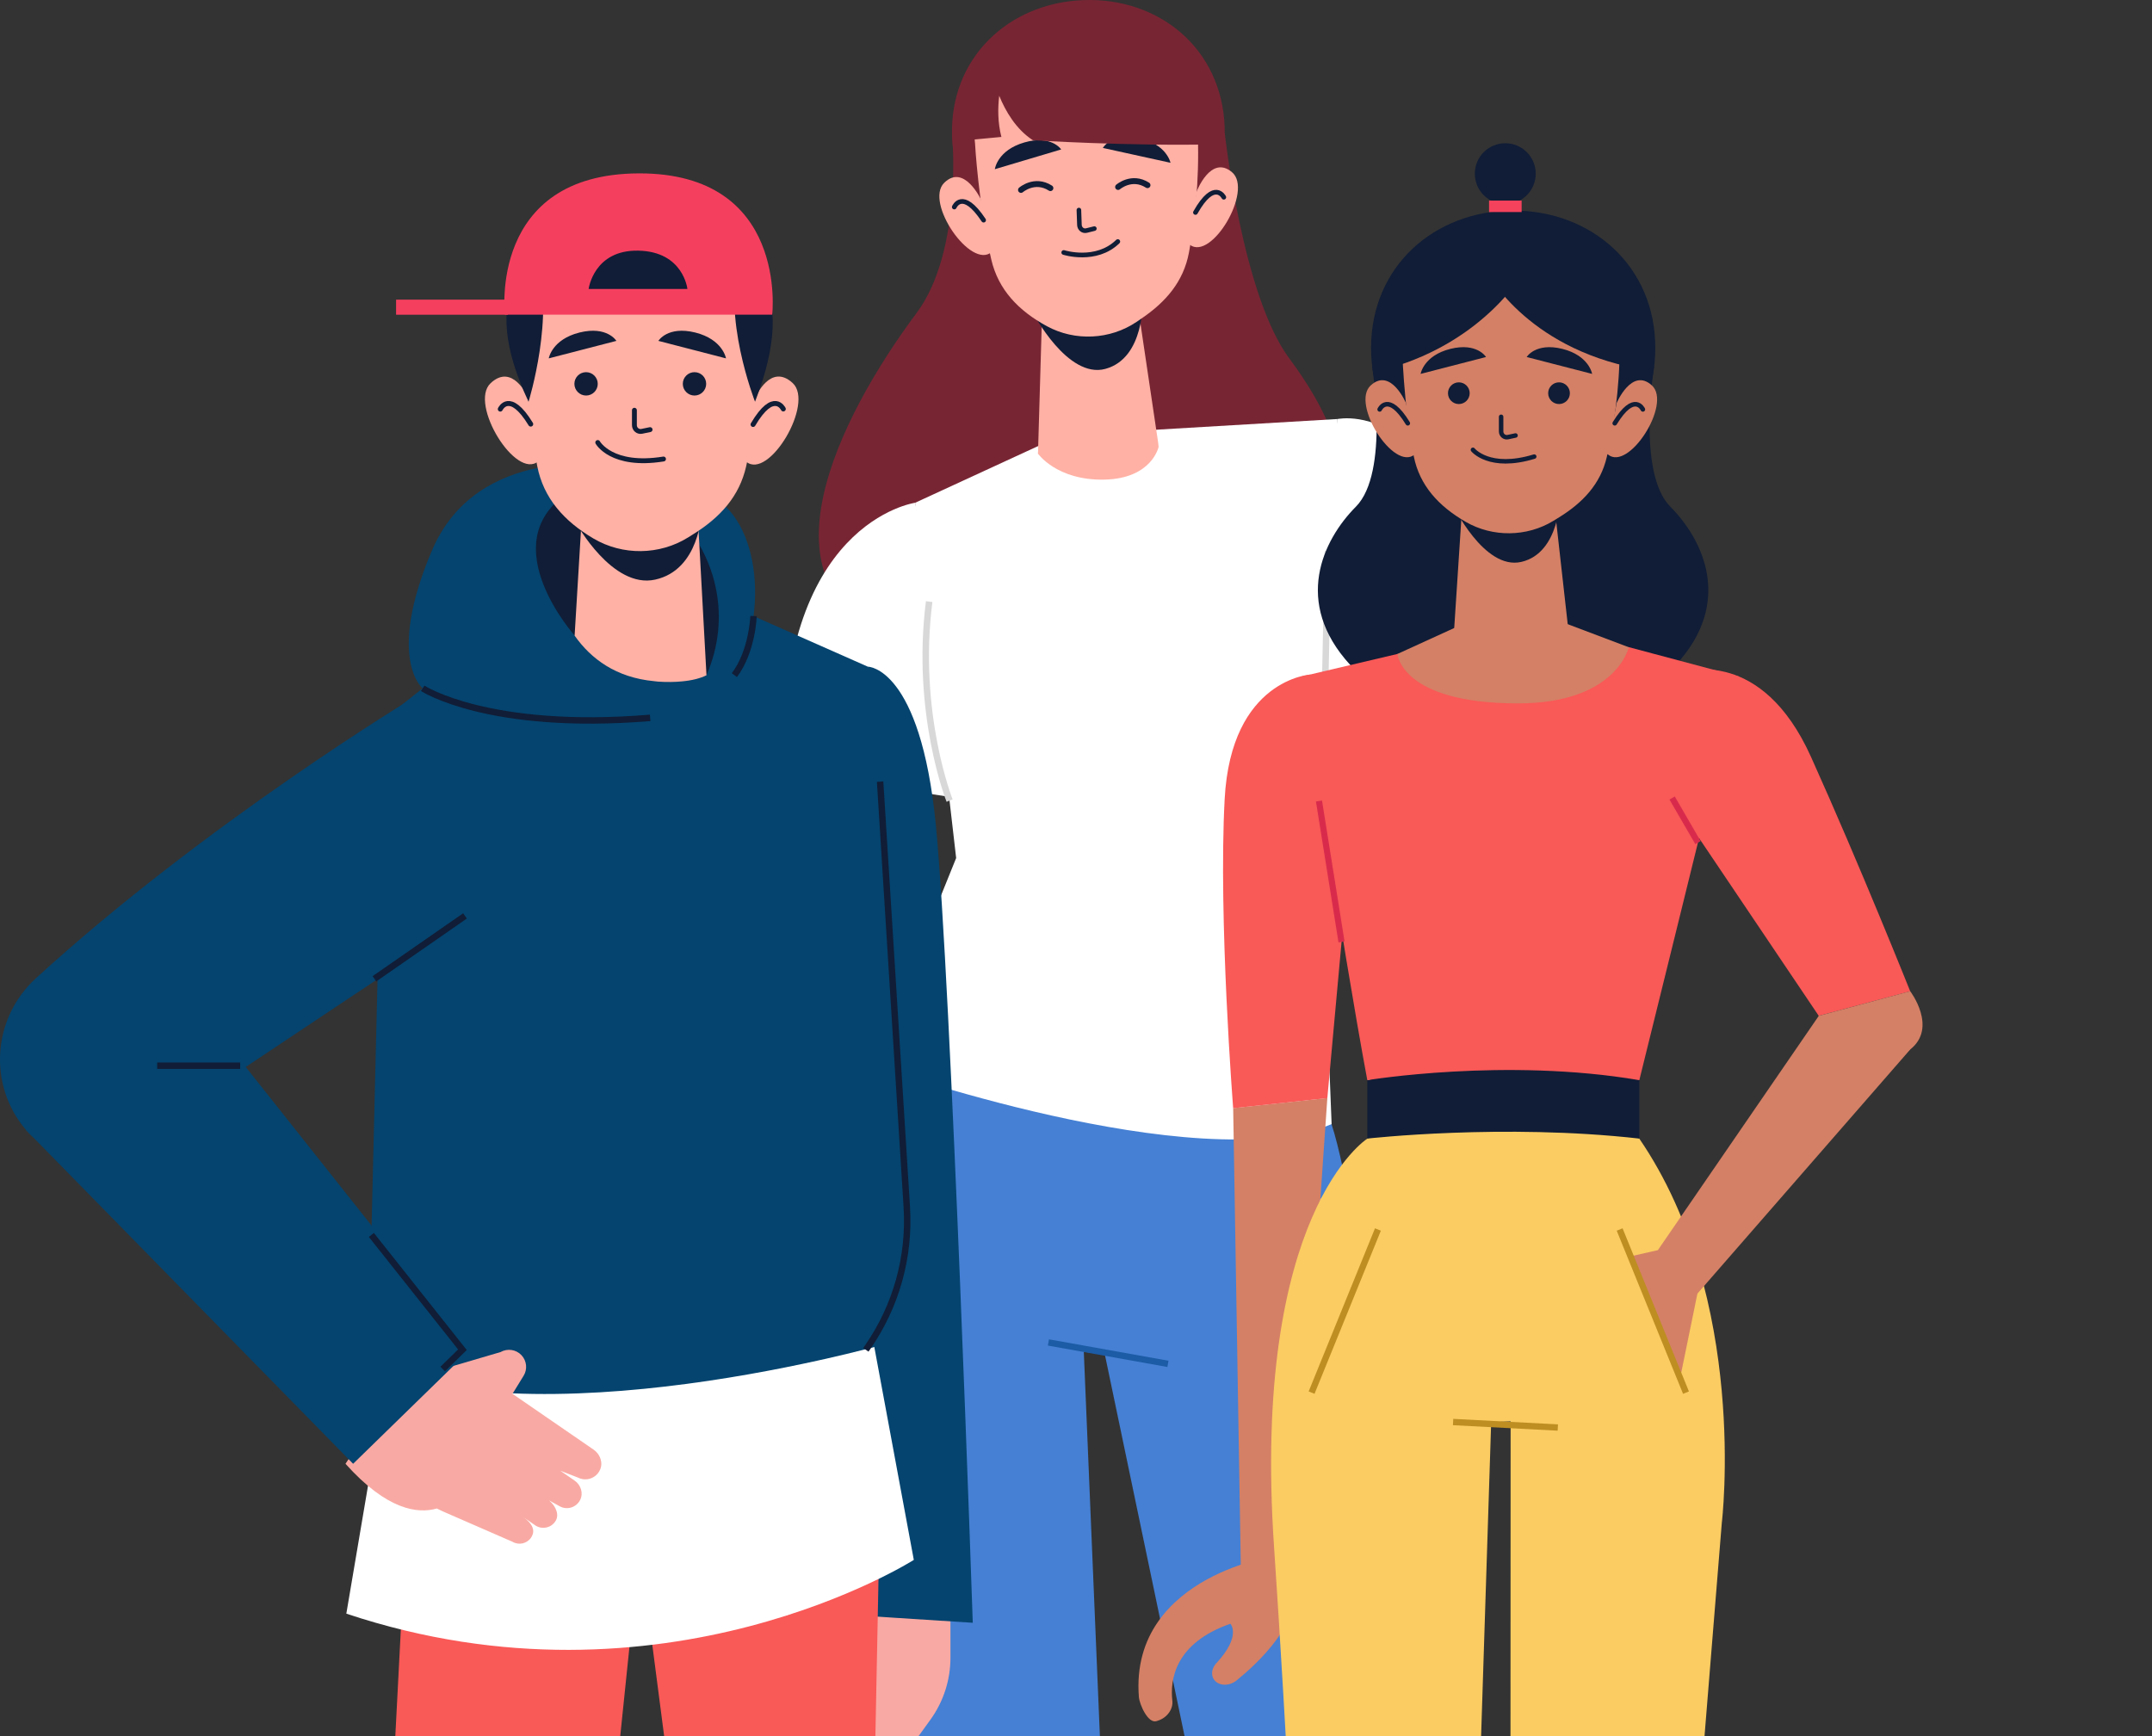 <?xml version="1.0" encoding="UTF-8"?> <svg xmlns="http://www.w3.org/2000/svg" width="347" height="280" viewBox="0 0 347 280" fill="none"><rect x="0" y="0" width="347" height="280" fill="#333333" stroke="none"/><g clip-path="url(#clip0_1347_482)"><path d="M207.873 57.774C200.348 47.66 197.491 21.511 197.491 21.511L175.84 15.761L175.463 20.441L175.086 15.761L153.52 21.559C153.52 21.559 155.319 40.378 147.794 50.48C135.042 67.573 121.548 94.938 144.329 102.803C155.343 106.608 171.135 101.442 175.463 100.408C179.779 101.442 186.793 101.478 197.807 97.673C220.577 89.796 220.613 74.867 207.873 57.774Z" fill="#782533"></path><path d="M140.695 171.732C140.695 171.732 127.152 194.709 137.643 253.171C148.147 311.645 158.638 393.217 158.638 393.217L182.028 391.673L174.758 218.001L178.15 218.427L213.879 389.485L236.259 386.604L224.637 248.162C224.637 248.162 219.665 196.581 214.705 181.288L140.695 171.732Z" fill="#4580D4"></path><path d="M188.325 219.946L169.056 216.494" stroke="#1C5BA5" stroke-width="1.021" stroke-miterlimit="10"></path><path d="M130.726 119.215L131.346 142.337C131.346 142.337 120.952 172.353 124.891 186.527C128.829 200.702 138.02 207.06 138.02 207.06L143.175 185.774C140.695 181.932 133.668 182.637 133.668 182.637L145.168 145.729C145.594 144.209 145.849 142.641 145.934 141.061L149.022 119.215H130.726Z" fill="#FFB1A5"></path><path d="M144.427 181.64L137.157 211.388" stroke="#1C5BA5" stroke-width="1.021" stroke-miterlimit="10"></path><path d="M147.563 81.079C147.563 81.079 125.122 84.179 126.374 124.442L157.094 129.111L147.563 81.079Z" fill="white"></path><path d="M232.916 108.553L235.335 145.097C235.335 145.097 234.266 180.959 230.327 195.134C226.388 209.309 217.197 215.667 217.197 215.667L212.043 194.381C214.523 190.539 221.55 191.244 221.55 191.244L219.07 148.501C218.644 146.981 218.389 145.413 218.304 143.833L213.259 111.811L232.916 108.553Z" fill="#FFB1A5"></path><path d="M210.232 186.941L218.024 219.946" stroke="#1C5BA5" stroke-width="1.021" stroke-miterlimit="10"></path><path d="M215.678 67.573C215.678 67.573 238.229 62.892 236.223 112.979L207.436 121.257L215.678 67.573Z" fill="white"></path><path d="M171.16 70.199L147.563 81.079L154.176 138.374L140.695 171.732C140.695 171.732 192.872 190.308 214.717 181.288L213.076 139.772L215.666 67.573L171.16 70.199Z" fill="white"></path><path d="M153.119 129.111C153.119 129.111 147.527 115.045 149.824 97.017" stroke="#D8D8D8" stroke-width="1.048" stroke-miterlimit="10"></path><path d="M214.122 88.872L213.49 119.215" stroke="#D8D8D8" stroke-width="1.048" stroke-miterlimit="10"></path><path d="M186.757 71.451L183.487 49.447C183.487 49.447 181.031 52.134 177.663 52.887C174.296 53.641 170.953 51.781 170.904 51.757C170.868 51.733 168.06 49.569 168.06 49.569L167.391 72.423C167.403 72.666 167.379 72.91 167.354 73.141C167.354 73.141 170.382 77.505 178.065 77.347C185.748 77.189 186.818 72.071 186.818 72.071C186.793 71.876 186.769 71.657 186.757 71.451Z" fill="#FFB1A5"></path><path d="M166.54 50.395C166.54 50.395 172.12 61.154 178.235 59.489C184.617 57.762 184.253 48.365 184.253 48.365L166.54 50.395Z" fill="#111D36"></path><path d="M197.467 20.453C197.929 33.096 188.459 43.697 176.326 44.147C164.194 44.584 153.982 34.701 153.52 22.058C153.058 9.415 162.589 0.455 174.721 0.018C186.854 -0.432 197.005 7.81 197.467 20.453Z" fill="#782533"></path><path d="M193.139 21.778C193.419 29.413 192.592 36.05 191.705 40.767C190.829 45.387 188.021 48.693 183.985 51.416L183.256 51.915C178.989 54.796 173.336 55.064 168.813 52.608C164.242 50.116 160.984 46.748 159.842 41.861C157.763 32.987 157.216 23.091 157.216 23.091C157.216 23.091 154.845 3.871 174.235 3.543C193.625 3.215 193.139 21.778 193.139 21.778Z" fill="#FFB1A5"></path><path d="M159.914 40.621C156.596 43.587 149.034 32.646 152.244 29.486C155.453 26.325 158.176 32.184 158.176 32.184L158.735 34.689L159.89 39.43L160.182 40.487L159.914 40.621Z" fill="#FFB1A5"></path><path d="M153.873 33.388C153.873 33.388 155.161 30.312 158.602 35.503" stroke="#111D36" stroke-width="0.756" stroke-miterlimit="10" stroke-linecap="round" stroke-linejoin="round"></path><path d="M191.826 39.454C195.352 42.177 202.099 30.701 198.67 27.784C195.242 24.866 192.944 30.908 192.944 30.908L192.568 33.449L191.753 38.263L191.534 39.345L191.826 39.454Z" fill="#FFB1A5"></path><path d="M197.333 31.808C197.333 31.808 195.826 28.829 192.762 34.263" stroke="#111D36" stroke-width="0.756" stroke-miterlimit="10" stroke-linecap="round" stroke-linejoin="round"></path><path d="M173.968 33.874L174.053 36.281C174.077 36.889 174.624 37.327 175.196 37.181L176.46 36.865" stroke="#111D36" stroke-width="0.741" stroke-miterlimit="10" stroke-linecap="round" stroke-linejoin="round"></path><path d="M171.524 40.718C171.524 40.718 176.715 42.384 180.241 38.956" stroke="#111D36" stroke-width="0.756" stroke-miterlimit="10" stroke-linecap="round" stroke-linejoin="round"></path><path d="M164.631 30.628C164.631 30.628 166.832 28.707 169.373 30.337" stroke="#111D36" stroke-width="0.953" stroke-miterlimit="10" stroke-linecap="round" stroke-linejoin="round"></path><path d="M180.289 30.154C180.289 30.154 182.49 28.233 185.03 29.862" stroke="#111D36" stroke-width="0.953" stroke-miterlimit="10" stroke-linecap="round" stroke-linejoin="round"></path><path d="M177.834 23.857L188.738 26.252C188.738 26.252 188.143 23.237 183.681 22.301C179.207 21.365 177.834 23.857 177.834 23.857Z" fill="#111D36"></path><path d="M171.111 24.1L160.413 27.285C160.413 27.285 160.79 24.234 165.178 22.969C169.555 21.717 171.111 24.1 171.111 24.1Z" fill="#111D36"></path><path d="M178.66 0.869C178.66 0.869 165.701 0.358 160.656 9.196C155.173 11.165 155.83 22.617 155.83 22.617L161.471 22.082C160.875 19.76 160.875 17.45 161.118 15.444C162.127 17.912 163.817 20.842 166.552 22.617C166.552 22.617 182.222 23.602 196.178 23.273C196.166 23.261 197.491 1.975 178.66 0.869Z" fill="#782533"></path><path d="M153.256 254.771V267.341C153.256 270.927 152.126 274.428 150.022 277.334L137.586 294.56V248.96L153.256 254.771Z" fill="#F9A9A3"></path><path d="M139.969 107.515C139.969 107.515 148.418 107.588 150.898 133.02C153.378 158.452 156.855 261.7 156.855 261.7L128.748 259.901V135.111L139.969 107.515Z" fill="#04446F"></path><path d="M67.636 204.843L55.844 432.37L84.218 433.05L103.146 249.592L67.636 204.843Z" fill="#F95957"></path><path d="M103.146 249.592L111.668 315.214L96.386 433.05L122.451 431.543L140.467 314.57L141.914 241.532L103.146 249.592Z" fill="#F95957"></path><path d="M139.081 206.994L147.348 251.561C147.348 251.561 106.939 277.285 55.844 260.229L64.742 207.736L139.081 206.994Z" fill="white"></path><path d="M58.895 118.347L68.158 111.004L89.068 106.591L121.502 99.358L139.969 107.527C139.969 107.527 151.749 196.15 145.549 215.978C145.549 215.978 90.563 232.39 59.369 220.464L61.266 141.87L56.16 126.322C55.236 123.355 56.342 120.122 58.895 118.347Z" fill="#04446F"></path><path d="M141.914 126.054L146.217 194.667C146.716 202.654 144.515 210.581 139.969 217.17L139.616 217.68" stroke="#111D36" stroke-width="1.036" stroke-miterlimit="10"></path><path d="M95.73 233.788L82.637 224.78L84.424 221.874C85.081 220.817 84.935 219.455 84.096 218.555C83.221 217.619 81.823 217.413 80.704 218.045L64.438 222.822L55.71 236.061C62.433 243.574 67.405 244.145 70.432 243.27C70.748 243.428 71.064 243.586 71.392 243.732L82.625 248.631C83.646 249.239 84.959 248.947 85.628 247.975C86.114 247.27 86.406 246.066 84.315 244.62L86.406 246.054C87.488 246.698 88.874 246.382 89.554 245.325C90.187 244.401 89.749 243.003 88.545 241.969L90.174 242.869C91.354 243.574 92.897 243.161 93.542 241.896C94.101 240.802 93.663 239.465 92.654 238.772L90.345 237.18L93.201 238.286C94.49 238.942 96.107 238.42 96.739 237.058C97.274 235.915 96.788 234.517 95.73 233.788Z" fill="#F9A9A3"></path><path d="M24.552 153.067L75.793 217.668L56.938 236.061L4.214 182.255L24.552 153.067Z" fill="#04446F"></path><path d="M66.797 112.427C66.797 112.427 33.123 132.753 5.782 157.771C-1.245 164.202 -1.986 175.01 4.214 182.243C9.867 188.832 19.483 185.185 26.837 180.59L83.829 142.6L66.797 112.427Z" fill="#04446F"></path><path d="M60.378 157.844L74.978 147.706" stroke="#111D36" stroke-width="1.036" stroke-miterlimit="10"></path><path d="M38.727 171.861H25.342" stroke="#111D36" stroke-width="1.036" stroke-miterlimit="10"></path><path d="M59.88 199.153L74.565 217.668L71.38 220.78" stroke="#111D36" stroke-width="1.036" stroke-miterlimit="10"></path><path d="M98.733 74.497C98.113 75.385 77.009 71.361 69.605 88.879C62.25 106.287 68.159 111.016 68.159 111.016L104.836 115.782C104.836 115.782 112.713 118.797 118.415 108.889C124.116 98.993 122.633 82.411 113.114 79.299C103.596 76.175 98.733 74.497 98.733 74.497Z" fill="#04446F"></path><path d="M68.158 111.004C68.158 111.004 78.747 117.921 104.836 115.77" stroke="#111D36" stroke-width="1.036" stroke-miterlimit="10"></path><path d="M121.502 99.346C121.502 99.346 121.332 104.999 118.415 108.877" stroke="#111D36" stroke-width="1.036" stroke-miterlimit="10"></path><path d="M92.654 102.482C92.654 102.482 79.525 87.797 91.354 79.64C103.182 71.482 122.086 90.046 113.917 108.889L92.654 102.482Z" fill="#111D36"></path><path d="M113.078 93.547C112.798 88.417 112.555 84.065 112.555 84.065C112.555 84.065 108.616 86.812 105.042 87.481C101.468 88.15 98.003 86.058 97.955 86.034C97.906 86.01 93.797 83.615 93.797 83.615C93.797 83.615 93.749 84.527 93.651 86.01C93.433 89.718 92.995 96.987 92.654 102.507C95.317 106.287 99.353 109.266 105.456 109.849C105.674 109.874 105.881 109.898 106.1 109.922C107.559 110.02 108.823 109.995 109.941 109.886C111.583 109.74 112.896 109.4 113.917 108.901C113.771 106.336 113.394 99.431 113.078 93.547Z" fill="#FFB1A5"></path><path d="M92.946 84.417C92.946 84.417 98.745 94.994 105.638 93.474C112.835 91.894 113.114 82.679 113.114 82.679L92.946 84.417Z" fill="#111D36"></path><path d="M122.56 55.229C122.56 63.301 121.442 70.267 120.311 75.215C119.217 80.053 116.129 83.445 111.753 86.168L110.963 86.666C106.343 89.547 100.374 89.62 95.681 86.837C90.952 84.04 87.634 80.345 86.625 75.154C84.777 65.708 84.57 55.241 84.57 55.241C84.57 55.241 82.807 34.854 103.292 35.255C123.788 35.644 122.56 55.229 122.56 55.229Z" fill="#FFB1A5"></path><path d="M86.807 74.376C83.196 77.488 75.598 65.149 79.087 61.818C82.588 58.487 85.056 63.909 85.056 63.909L85.761 67.811L86.819 73.063L87.087 74.242L86.807 74.376Z" fill="#FFB1A5"></path><path d="M80.668 65.975C80.668 65.975 82.151 62.778 85.579 68.394" stroke="#111D36" stroke-width="0.799" stroke-miterlimit="10" stroke-linecap="round" stroke-linejoin="round"></path><path d="M120.311 74.449C123.97 77.5 131.362 65.027 127.812 61.769C124.262 58.499 121.879 63.957 121.879 63.957L121.235 67.872L120.275 73.136L120.019 74.315L120.311 74.449Z" fill="#FFB1A5"></path><path d="M126.304 65.951C126.304 65.951 124.773 62.778 121.429 68.455" stroke="#111D36" stroke-width="0.799" stroke-miterlimit="10" stroke-linecap="round" stroke-linejoin="round"></path><path d="M96.386 61.903C96.386 62.948 95.535 63.787 94.502 63.787C93.469 63.787 92.618 62.936 92.618 61.903C92.618 60.857 93.469 60.019 94.502 60.019C95.535 60.019 96.386 60.857 96.386 61.903Z" fill="#111D36"></path><path d="M113.868 61.903C113.868 62.948 113.017 63.787 111.984 63.787C110.938 63.787 110.099 62.936 110.099 61.903C110.099 60.857 110.95 60.019 111.984 60.019C113.029 60.019 113.868 60.857 113.868 61.903Z" fill="#111D36"></path><path d="M102.295 66.158V68.565C102.295 69.209 102.866 69.683 103.474 69.562L104.823 69.282" stroke="#111D36" stroke-width="0.786" stroke-miterlimit="10" stroke-linecap="round" stroke-linejoin="round"></path><path d="M106.161 54.973L117.065 57.794C117.065 57.794 116.567 54.742 112.105 53.624C107.644 52.518 106.161 54.973 106.161 54.973Z" fill="#111D36"></path><path d="M99.389 54.973L88.484 57.794C88.484 57.794 88.983 54.742 93.445 53.624C97.906 52.518 99.389 54.973 99.389 54.973Z" fill="#111D36"></path><path d="M96.386 71.361C96.386 71.361 98.599 75.373 106.987 74.023" stroke="#111D36" stroke-width="0.786" stroke-miterlimit="10" stroke-linecap="round" stroke-linejoin="round"></path><path d="M85.227 64.784C85.227 64.784 89.603 50.694 86.43 41.589C86.43 41.577 76.547 46.476 85.227 64.784Z" fill="#111D36"></path><path d="M121.746 64.784C121.746 64.784 116.226 50.694 119.399 41.589C119.387 41.577 129.331 45.358 121.746 64.784Z" fill="#111D36"></path><path d="M81.409 50.743H124.517C124.517 50.743 127.167 27.852 102.963 27.961C78.747 28.07 81.409 50.743 81.409 50.743Z" fill="#F53F5F"></path><path d="M94.915 46.597H110.841C110.841 46.597 110.197 40.58 102.963 40.422C95.73 40.252 94.915 46.597 94.915 46.597Z" fill="#111D36"></path><path d="M81.908 48.324H63.867V50.755H81.908V48.324Z" fill="#F53F5F"></path><path d="M269.329 81.706C263.883 76.223 266.728 59.045 266.728 59.045L243.982 50.791L221.237 59.045C221.237 59.045 224.082 76.223 218.636 81.706C213.287 87.091 208.472 97.145 217.699 107.211C226.926 117.277 243.97 111.612 243.97 111.612C243.97 111.612 261.014 117.277 270.241 107.211C279.493 97.145 274.678 87.091 269.329 81.706Z" fill="#111D36"></path><path d="M198.844 178.705L200.096 253.992L208.667 254.588L214.028 177.076L198.844 178.705Z" fill="#D48066"></path><path d="M203.731 251.318C207.731 250.722 182.08 253.542 183.636 273.65C183.733 274.853 185.095 277.99 186.481 277.564L186.663 277.503C188.195 277.029 189.192 275.619 189.034 274.27C188.657 270.975 189.374 265.006 198.394 261.858C198.394 261.858 200.242 263.791 196.133 268.216C195.076 269.358 195.258 270.927 196.534 271.498C197.41 271.887 198.54 271.68 199.379 271.012C202.601 268.386 210.284 261.493 208.691 254.612L203.731 251.318Z" fill="#D48066"></path><path d="M211.305 108.779C211.305 108.779 198.504 109.533 197.471 128.862C196.437 148.179 198.844 178.717 198.844 178.717L214.028 177.088L218.514 127.817L211.305 108.779Z" fill="#F95957"></path><path d="M220.471 183.628C220.471 183.628 201.738 195.494 205.445 249.628C209.153 303.774 214.867 430.947 214.867 430.947H233.977L240.445 229.35L243.581 229.217L243.496 430.947H262.607L277.633 245.592C277.633 245.592 282.033 209.462 264.333 183.628C264.333 183.628 243.837 170.122 220.471 183.628Z" fill="#FBCC62"></path><path d="M234.306 229.326L251.191 230.213" stroke="#BE8E22" stroke-width="1.021" stroke-miterlimit="10"></path><path d="M222.185 198.277L211.487 224.585" stroke="#BE8E22" stroke-width="1.021" stroke-miterlimit="10"></path><path d="M220.471 174.207V183.616C220.471 183.616 242.402 181.136 264.333 183.616V174.207L242.353 167.837L220.471 174.207Z" fill="#111D36"></path><path d="M225.334 105.46L209.895 109.095C209.895 109.095 216.314 151.899 220.471 174.195C220.471 174.195 242.742 170.511 264.333 174.195C264.333 174.195 275.456 129.203 280.38 109.095L262.643 104.366L225.334 105.46Z" fill="#F95957"></path><path d="M216.314 151.899L212.679 129.178" stroke="#D82B4C" stroke-width="0.988" stroke-miterlimit="10"></path><path d="M271.858 108.329C271.858 108.329 284.075 104.415 292.014 122.054C299.964 139.694 308.012 159.862 308.012 159.862L293.266 163.825L269.609 128.692L271.858 108.329Z" fill="#F95957"></path><path d="M273.791 135.889L269.621 128.692" stroke="#D82B4C" stroke-width="0.988" stroke-miterlimit="10"></path><path d="M308.012 169.247L270.885 211.845L267.323 201.609L293.278 163.813L308.012 169.247Z" fill="#D48066"></path><path d="M267.323 201.608L262.643 202.666L270.91 222.251L273.949 207.395L267.323 201.608Z" fill="#D48066"></path><path d="M308.012 159.85C308.012 159.85 312.486 165.709 308.012 169.247C303.538 172.773 293.837 170.572 293.837 170.572L293.266 163.825L308.012 159.85Z" fill="#D48066"></path><path d="M261.16 198.278L271.858 224.585" stroke="#BE8E22" stroke-width="1.021" stroke-miterlimit="10"></path><path d="M253.197 104.318L250.778 82.739C250.778 82.739 248.286 85.28 244.979 85.888C241.673 86.508 238.475 84.575 238.427 84.551C238.39 84.526 235.728 82.314 235.728 82.314L234.269 104.585C234.269 104.816 234.245 105.059 234.208 105.29L253.234 104.938C253.221 104.731 253.197 104.524 253.197 104.318Z" fill="#D48066"></path><path d="M234.22 81.329C234.22 81.329 239.278 92.015 245.307 90.617C251.592 89.158 251.568 79.98 251.568 79.98L234.22 81.329Z" fill="#111D36"></path><path d="M266.91 56.104C266.91 69.294 256.65 79.98 243.995 79.98C231.339 79.98 221.079 69.294 221.079 56.104C221.079 42.913 231.339 33.954 243.995 33.954C256.65 33.954 266.91 42.913 266.91 56.104Z" fill="#111D36"></path><path d="M261.172 55.654C261.172 62.936 260.139 69.221 259.093 73.682C258.084 78.047 255.227 81.098 251.191 83.554L250.462 84.003C246.195 86.605 240.676 86.666 236.348 84.162C231.971 81.633 228.92 78.302 227.972 73.621C226.258 65.1 226.075 55.666 226.075 55.666C226.075 55.666 224.446 37.285 243.375 37.637C262.303 37.99 261.172 55.654 261.172 55.654Z" fill="#D48066"></path><path d="M228.106 73.293C224.763 76.077 217.772 65.124 221.018 62.158C224.252 59.192 226.708 65.002 226.708 65.002L227.17 67.458L228.13 72.126L228.373 73.172L228.106 73.293Z" fill="#D48066"></path><path d="M222.465 66.024C222.465 66.024 223.827 63.07 226.999 68.261" stroke="#111D36" stroke-width="0.738" stroke-miterlimit="10" stroke-linecap="round" stroke-linejoin="round"></path><path d="M259.276 73.293C262.619 76.077 269.609 65.124 266.363 62.158C263.129 59.192 260.674 65.002 260.674 65.002L260.212 67.458L259.251 72.126L259.008 73.172L259.276 73.293Z" fill="#D48066"></path><path d="M264.904 66.024C264.904 66.024 263.543 63.07 260.37 68.261" stroke="#111D36" stroke-width="0.738" stroke-miterlimit="10" stroke-linecap="round" stroke-linejoin="round"></path><path d="M239.618 43.643C239.618 43.643 245.842 55.994 264.017 59.422C264.017 59.422 266.132 36.932 247.8 35.182C247.8 35.182 244.08 33.322 239.618 43.643Z" fill="#111D36"></path><path d="M245.842 43.643C245.842 43.643 239.618 54.961 223.851 59.422C223.851 59.422 222.137 40.215 240.165 35.984C240.165 35.984 243.618 33.869 245.842 43.643Z" fill="#111D36"></path><path d="M236.98 63.41C236.98 64.37 236.202 65.16 235.229 65.16C234.269 65.16 233.479 64.382 233.479 63.41C233.479 62.449 234.257 61.659 235.229 61.659C236.202 61.659 236.98 62.449 236.98 63.41Z" fill="#111D36"></path><path d="M253.136 63.41C253.136 64.37 252.358 65.16 251.386 65.16C250.425 65.16 249.635 64.382 249.635 63.41C249.635 62.449 250.413 61.659 251.386 61.659C252.358 61.659 253.136 62.449 253.136 63.41Z" fill="#111D36"></path><path d="M242.049 67.215V69.573C242.049 70.169 242.572 70.607 243.131 70.497L244.371 70.23" stroke="#111D36" stroke-width="0.723" stroke-miterlimit="10" stroke-linecap="round" stroke-linejoin="round"></path><path d="M246.171 57.575L256.723 60.298C256.723 60.298 256.249 57.343 251.921 56.262C247.605 55.192 246.171 57.575 246.171 57.575Z" fill="#111D36"></path><path d="M239.618 57.575L229.066 60.298C229.066 60.298 229.54 57.343 233.868 56.262C238.172 55.192 239.618 57.575 239.618 57.575Z" fill="#111D36"></path><path d="M237.503 72.54C237.503 72.54 240.129 75.846 247.386 73.634" stroke="#111D36" stroke-width="0.723" stroke-miterlimit="10" stroke-linecap="round" stroke-linejoin="round"></path><path d="M242.718 32.921C245.431 32.921 247.63 30.722 247.63 28.009C247.63 25.297 245.431 23.098 242.718 23.098C240.006 23.098 237.807 25.297 237.807 28.009C237.807 30.722 240.006 32.921 242.718 32.921Z" fill="#111D36"></path><path d="M245.356 32.349H240.104V34.197H245.356V32.349Z" fill="#F5425C"></path><path d="M243.508 97.157L225.334 105.46C225.334 105.46 225.893 113.399 244.663 113.435C260.662 113.46 262.631 104.378 262.631 104.378L243.508 97.157Z" fill="#D48066"></path></g><defs><clipPath id="clip0_1347_482"><rect width="347" height="280" fill="white"></rect></clipPath></defs></svg> 